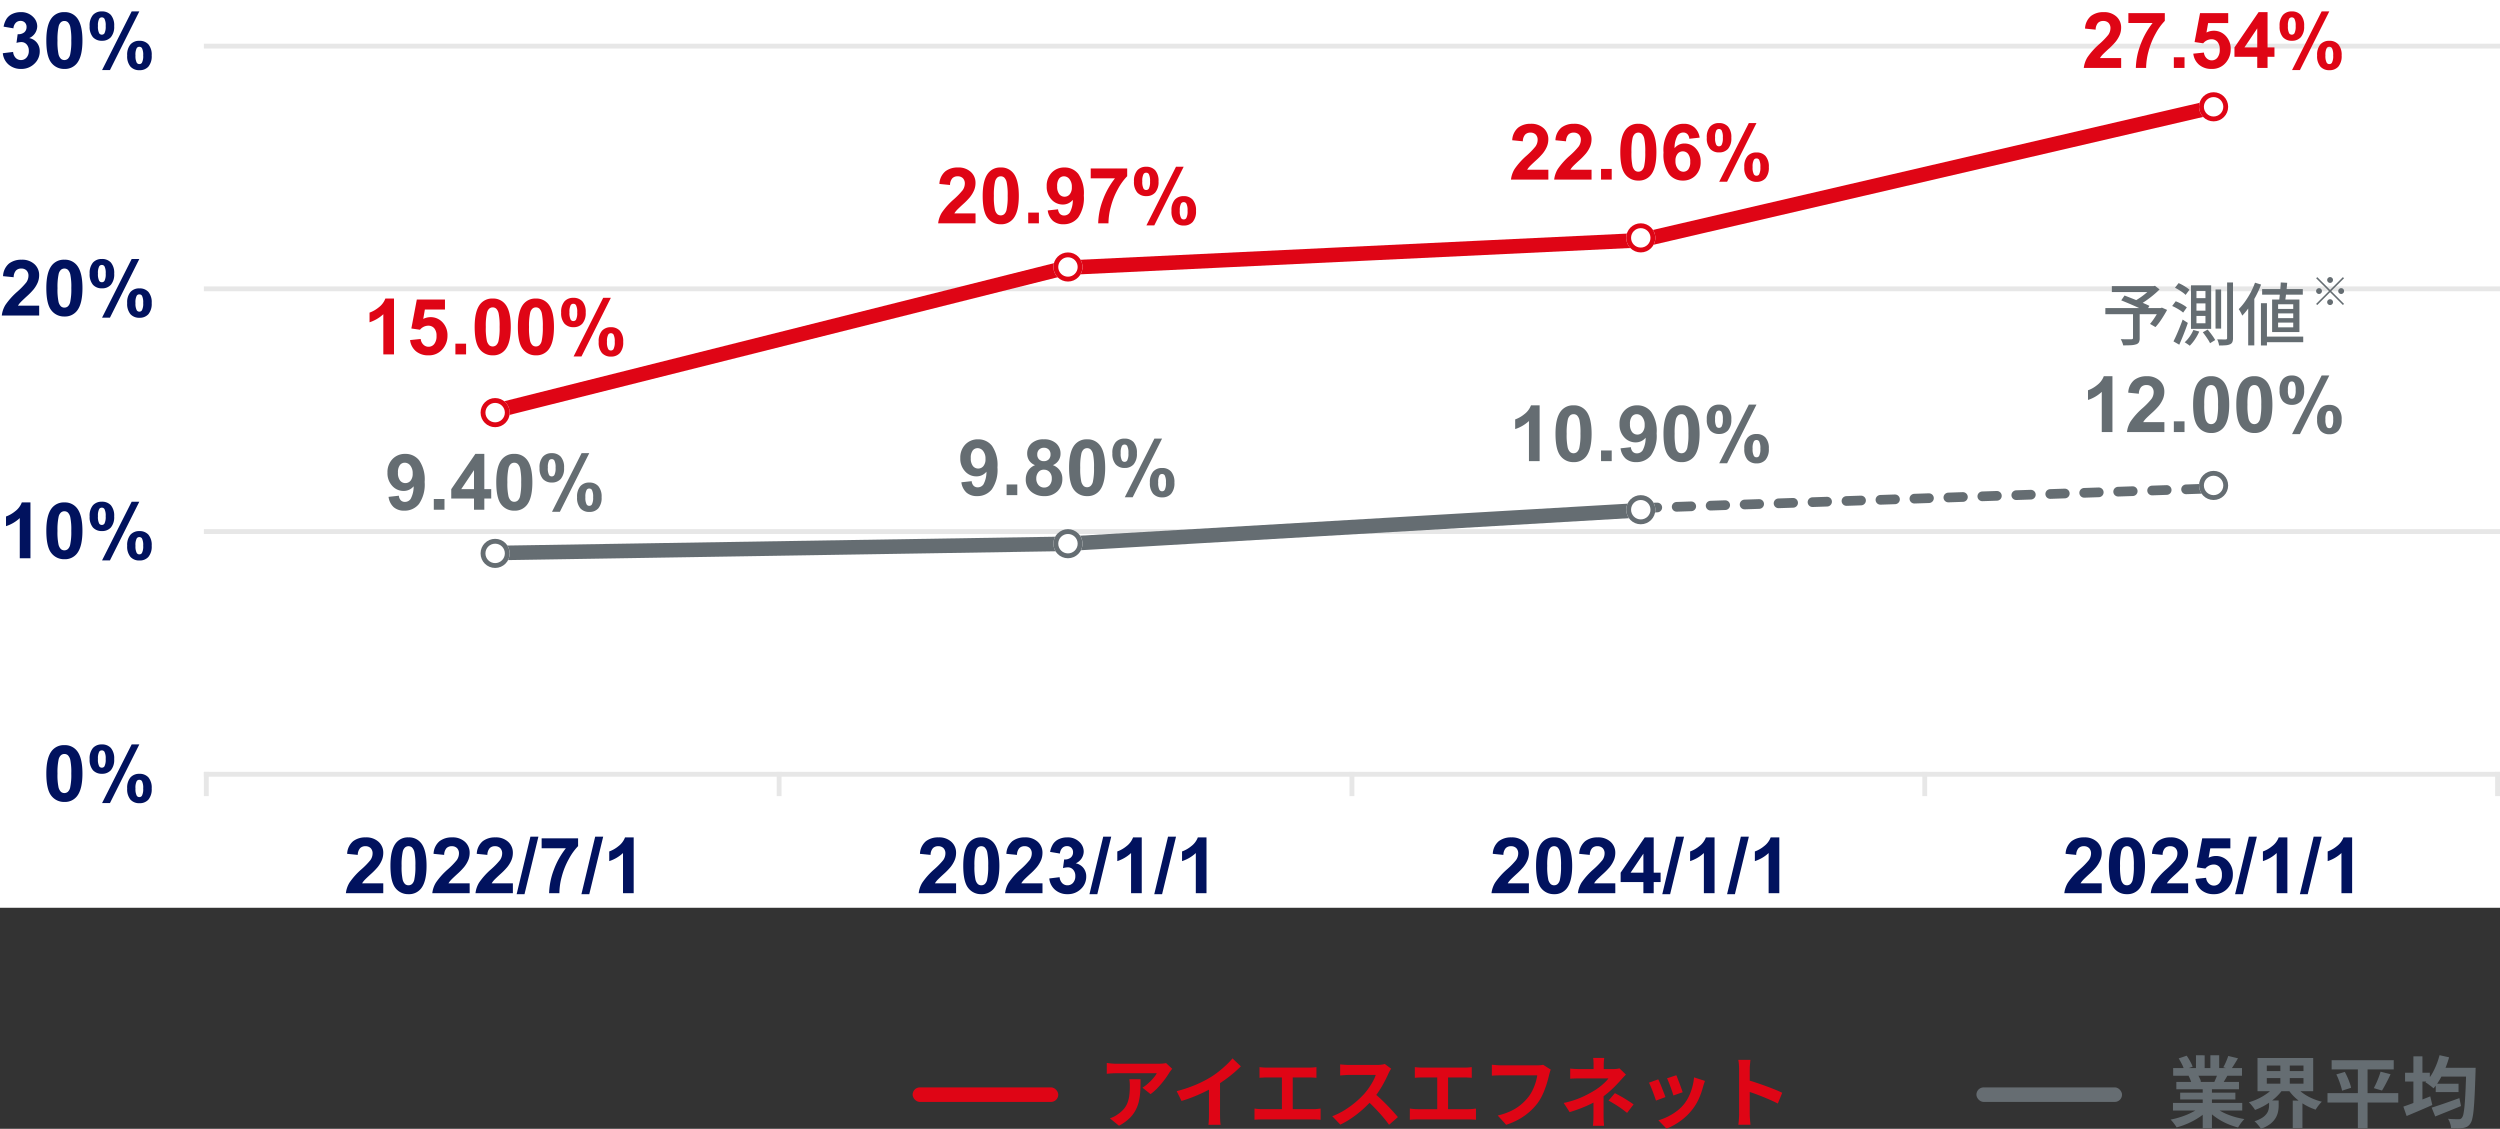 <svg xmlns="http://www.w3.org/2000/svg" width="515.001" height="232.537" viewBox="0 0 515.001 232.537"><rect x="0" y="0" width="515.001" height="232.537" fill="#333333" stroke="none"/><g id="img01" transform="translate(-142 -1046)"><g id="グループ_50926" data-name="グループ 50926" transform="translate(-74 -1761)"><g id="グループ_50925" data-name="グループ 50925" transform="translate(-19.859)"><path id="パス_52390" data-name="パス 52390" d="M.9-3.8h14.27v1.575H.9zm.043-7.176h14.176V-9.4H.942zm.652 2.861H14.5v1.5H1.594zm.791 2.212h11.373v1.388H2.385zm4.643-1.455h1.9v8.794h-1.9zm-1.39-6.25H7.43v3.378H5.639zm2.967 0h1.816v3.266H8.606zM6.675-3.1l1.514.686A9.947 9.947 0 016.37-.878 15.368 15.368 0 014.1.376a15.945 15.945 0 01-2.452.87A5.176 5.176 0 001.3.707Q1.085.41.854.124A4.59 4.59 0 00.41-.359a18.852 18.852 0 002.4-.648 14.847 14.847 0 002.2-.948A7.989 7.989 0 006.675-3.1zm2.637-.041a7.3 7.3 0 001.181.892 10.657 10.657 0 001.516.769 15.447 15.447 0 001.744.6 16.726 16.726 0 001.857.41q-.21.21-.461.513a7.472 7.472 0 00-.47.631q-.218.328-.363.592a15.376 15.376 0 01-1.873-.619 13.439 13.439 0 01-1.756-.856A12.4 12.4 0 019.12-1.286 9.153 9.153 0 017.83-2.55zm2.976-10.329l2.008.479q-.383.653-.766 1.269t-.7 1.054l-1.561-.476q.193-.327.384-.733t.358-.828q.166-.425.277-.768zm-2.114 3.428l2.033.472q-.331.571-.635 1.086t-.555.891l-1.628-.459q.21-.441.434-1a10.1 10.1 0 00.351-.993zm-8.092-2.925l1.648-.559a12.568 12.568 0 01.706 1.152 7.481 7.481 0 01.514 1.116l-1.739.629a6.266 6.266 0 00-.46-1.13q-.33-.657-.669-1.208zm2.032 3.584l1.864-.294a7.409 7.409 0 01.414.761 4.643 4.643 0 01.289.742l-1.951.335a6.057 6.057 0 00-.25-.75 7.129 7.129 0 00-.366-.794zm16.115.464v1.159h7.557v-1.159zm0-2.577v1.14h7.557V-11.5zm-1.912-1.554h11.468v6.84H18.317zM26.2-7.229a6.657 6.657 0 001.36 1.342 9.873 9.873 0 001.86 1.093 12.457 12.457 0 002.155.75 4.455 4.455 0 00-.455.477q-.245.292-.463.6t-.366.56a11.988 11.988 0 01-2.236-1.011A10.912 10.912 0 0126.1-4.856a9.793 9.793 0 01-1.517-1.782zm-4.366-.009l1.686.657a9.994 9.994 0 01-1.543 1.735A12.65 12.65 0 0120.01-3.4a12.431 12.431 0 01-2.21 1.049 4.085 4.085 0 00-.357-.533q-.225-.29-.463-.574a4.185 4.185 0 00-.453-.469 12.218 12.218 0 002.094-.815 11.614 11.614 0 001.855-1.143 6.663 6.663 0 001.359-1.353zM20.7-4.306h1.974v1.1a6.269 6.269 0 01-.129 1.223 4.2 4.2 0 01-.5 1.288 4.424 4.424 0 01-1.1 1.219 6.778 6.778 0 01-1.937 1.011 3.008 3.008 0 00-.352-.527q-.229-.287-.485-.568a5.746 5.746 0 00-.471-.466 6.551 6.551 0 001.6-.727 3.316 3.316 0 00.9-.833 2.526 2.526 0 00.4-.87 3.683 3.683 0 00.1-.824zm2.323-7.957h1.94v5.273h-1.94zm2.549 7.987h2v5.654h-2zm8.013-8.324h12.794v1.9H33.585zm-.854 6.779h14.578v1.937H32.732zm1.819-3.848l1.751-.519q.281.515.539 1.1t.46 1.158a7.4 7.4 0 01.3 1.016l-1.868.591a8.78 8.78 0 00-.26-1.01q-.178-.57-.416-1.189a12.146 12.146 0 00-.506-1.147zm9.119-.564l2.056.525q-.279.613-.593 1.225t-.61 1.165q-.3.553-.565.973l-1.682-.5q.252-.469.519-1.057t.494-1.2q.228-.607.381-1.131zM38.988-11.8h2V1.419h-2zm16.041 4.044h4.7v1.716h-4.7zm-.84 4.93q.715-.222 1.644-.532t1.981-.684l2.086-.744.342 1.63q-1.356.558-2.759 1.122l-2.554 1.026zm1.59-8.205h6.111v1.816h-6.11zm5.535 0h1.937l-.006.178q-.006.178-.006.4t-.012.342q-.084 2.677-.175 4.557t-.207 3.1a14.2 14.2 0 01-.285 1.907 2.76 2.76 0 01-.41 1.008 1.924 1.924 0 01-.676.646 2.841 2.841 0 01-.84.26 6.423 6.423 0 01-1.093.079q-.656 0-1.349-.026A3.822 3.822 0 0058 .439a4.029 4.029 0 00-.439-.97q.709.067 1.3.077t.888.01a.969.969 0 00.38-.056.767.767 0 00.288-.229 1.906 1.906 0 00.323-.838 16.022 16.022 0 00.242-1.808q.1-1.169.184-2.951t.15-4.285zm-5.5-2.6l1.965.437a19.35 19.35 0 01-.838 2.417 18.846 18.846 0 01-1.1 2.2A11.452 11.452 0 0154.577-6.8a5.106 5.106 0 00-.477-.4q-.3-.235-.622-.466a5.21 5.21 0 00-.559-.363 9.4 9.4 0 001.728-2.471 15.8 15.8 0 001.166-3.126zm-7.1 3.619h5.1V-8.2h-5.1zm1.714-3.388h1.862v10.645h-1.862zm-2.07 10.36q.7-.234 1.61-.574t1.926-.735q1.017-.4 2.009-.8l.42 1.778q-1.333.592-2.729 1.189T49.037-1.1z" transform="translate(682.591 3038)" fill="#656d72"/><rect id="長方形_5194" data-name="長方形 5194" width="30" height="3" rx="1.5" transform="translate(643 3031)" fill="#666d72"/></g><g id="グループ_50924" data-name="グループ 50924" fill="#df0515"><path id="パス_52389" data-name="パス 52389" d="M15.277-10.825q-.126.151-.315.4t-.3.419a16.057 16.057 0 01-.977 1.44 19.075 19.075 0 01-1.345 1.6 10.394 10.394 0 01-1.527 1.354L9.147-6.94a7.989 7.989 0 00.947-.683 10.173 10.173 0 00.856-.8 10.357 10.357 0 00.7-.806 4.6 4.6 0 00.452-.687H3.756q-.5 0-.943.029T1.8-9.8v-2.229q.468.061.961.111a9.7 9.7 0 00.993.051h8.626q.23 0 .552-.014t.628-.049a3 3 0 00.448-.076zM8.755-8.674q0 1.183-.048 2.289a12.782 12.782 0 01-.264 2.117 7.635 7.635 0 01-.689 1.925 6.836 6.836 0 01-1.3 1.728A9.243 9.243 0 014.313.9L2.447-.624a6.792 6.792 0 00.816-.342A5.438 5.438 0 004.13-1.5a5.839 5.839 0 001.24-1.124A4.514 4.514 0 006.1-3.91a6.727 6.727 0 00.349-1.514 15.414 15.414 0 00.1-1.807q0-.37-.019-.711a6.061 6.061 0 00-.088-.731zM16.2-6.218a27.727 27.727 0 003.9-1.308 23.865 23.865 0 003.088-1.568 16.972 16.972 0 001.664-1.17q.838-.663 1.583-1.37a14.566 14.566 0 001.259-1.336l1.727 1.641q-.728.725-1.6 1.459t-1.814 1.4q-.944.669-1.884 1.239-.911.532-2.036 1.09t-2.378 1.059q-1.252.5-2.515.88zm6.65-1.839l2.277-.537v7.2q0 .352.014.766t.043.773a3.266 3.266 0 00.082.559h-2.53q.028-.2.057-.559t.043-.773q.014-.414.014-.766zm10.41-3.115q.32.044.758.073t.76.028h8.714q.368 0 .763-.03t.735-.071v2.2q-.356-.032-.753-.052t-.745-.021h-8.715q-.319 0-.762.021t-.756.052zm4.615 9.851v-8.622h2.231v8.622zm-5.643-1.317q.383.057.794.092t.778.035h10.555a7.215 7.215 0 00.807-.043q.378-.043.682-.084v2.314q-.341-.044-.775-.059T44.359-.4H33.8q-.354 0-.764.014t-.808.059zm28.15-8.209q-.1.139-.276.441a4.716 4.716 0 00-.285.558q-.329.754-.819 1.686T57.9-6.291a16.477 16.477 0 01-1.3 1.739 24.052 24.052 0 01-1.973 2 22.131 22.131 0 01-2.274 1.8A17.209 17.209 0 0149.907.669L48.25-1.058A14.571 14.571 0 0050.764-2.3a18.948 18.948 0 002.26-1.634 18.19 18.19 0 001.788-1.71 13.081 13.081 0 001.008-1.295 14.947 14.947 0 00.841-1.376 7.128 7.128 0 00.542-1.25h-5.43q-.328 0-.7.022t-.7.049l-.5.039v-2.28q.225.025.582.053t.719.046q.362.018.593.018h5.643a7.359 7.359 0 00.975-.06 3.8 3.8 0 00.685-.142zM56.8-5.878q.625.5 1.326 1.157t1.388 1.361q.687.7 1.274 1.354t.981 1.127L59.948.709Q59.363-.12 58.605-1t-1.6-1.752Q56.164-3.623 55.3-4.4zm8.458-5.295q.32.044.758.073t.76.028h8.714q.368 0 .763-.03t.735-.071v2.2q-.356-.032-.753-.052t-.745-.021h-8.713q-.319 0-.762.021t-.756.052zm4.615 9.851v-8.621h2.231v8.622zm-5.641-1.316q.382.057.794.092t.778.035h10.555a7.215 7.215 0 00.807-.043q.378-.043.682-.084v2.314q-.342-.044-.775-.059T76.359-.4H65.8q-.354 0-.764.014t-.809.059zm29.035-8.011a3.1 3.1 0 00-.2.535q-.086.311-.156.572-.137.585-.34 1.316t-.5 1.518a14.806 14.806 0 01-.671 1.556 10.075 10.075 0 01-.888 1.441 12.263 12.263 0 01-1.678 1.786 12.539 12.539 0 01-2.141 1.5A14.456 14.456 0 0184.074.708l-1.743-1.915a13.4 13.4 0 002.754-.942A9.819 9.819 0 0087.1-3.432a10.387 10.387 0 001.5-1.528 7.712 7.712 0 00.911-1.459A11.48 11.48 0 0090.137-8a9.8 9.8 0 00.345-1.479H83.03q-.55 0-1.069.02t-.835.049v-2.26q.246.029.587.059t.7.051q.361.021.617.021h7.4q.24 0 .588-.021a3.429 3.429 0 00.663-.1zm11.008-2.423q-.035.29-.07.7t-.035.781v1.779h-2.09v-1.779q0-.388-.022-.788a6.507 6.507 0 00-.07-.69zm4.47 3.435q-.3.3-.642.673t-.592.655q-.443.5-1.027 1.089t-1.259 1.178a16.4 16.4 0 01-1.412 1.107 15.351 15.351 0 01-1.942 1.167q-1.078.55-2.276 1.02t-2.44.846l-1.231-1.89a18.6 18.6 0 003.9-1.265 24.284 24.284 0 002.622-1.412 13.692 13.692 0 001.137-.827 12.243 12.243 0 00.926-.827 5.573 5.573 0 00.634-.732h-5.794q-.281 0-.681.008t-.776.022q-.376.014-.629.043v-2.093q.457.057 1.047.081t1 .024h6.782a6.209 6.209 0 00.708-.039 4.323 4.323 0 00.616-.112zm-4.607 3.492v5.011q0 .315.014.7t.043.737q.029.356.045.608h-2.3q.032-.227.061-.583t.043-.749q.014-.393.014-.708v-4.164zm4.844 4.4q-.688-.555-1.3-.983t-1.221-.8q-.608-.374-1.3-.762l1.313-1.525q.743.388 1.32.715t1.167.7q.59.368 1.36.9zM119.118-9.5q.121.249.3.725t.385 1.011q.2.534.371 1.012t.255.756l-1.912.666q-.073-.294-.231-.759t-.35-.989q-.192-.523-.382-1t-.336-.792zm5.9 1.164q-.132.383-.22.657t-.158.516a15.52 15.52 0 01-.836 2.418 10.669 10.669 0 01-1.35 2.264 11.934 11.934 0 01-2.531 2.435 13.031 13.031 0 01-2.814 1.546l-1.68-1.718a11.044 11.044 0 001.852-.713 11.806 11.806 0 001.886-1.143 8.24 8.24 0 001.566-1.5 8.374 8.374 0 00.972-1.573 11.207 11.207 0 00.708-1.9 11.081 11.081 0 00.363-2.011zm-9.62-.321q.158.308.361.784t.414 1.012l.405 1.028q.194.493.306.831l-1.949.725q-.1-.316-.282-.83t-.4-1.076q-.218-.562-.422-1.041a7.957 7.957 0 00-.35-.739zm16.661 7.126v-9.2q0-.431-.041-.971a7.822 7.822 0 00-.126-.961h2.5q-.044.417-.093.925t-.049 1.007v9.196q0 .226.019.63t.06.836q.041.431.069.764h-2.5q.07-.466.115-1.109t.051-1.119zm1.719-6.984q.8.215 1.785.543t2 .7q1.01.37 1.9.731t1.476.654l-.907 2.218q-.675-.359-1.492-.717t-1.66-.7q-.843-.34-1.644-.626t-1.457-.5z" transform="translate(442.198 3038)"/><rect id="長方形_5193" data-name="長方形 5193" width="30" height="3" rx="1.5" transform="translate(404 3031)"/></g></g><g id="グループ_51496" data-name="グループ 51496"><path id="長方形_6976" data-name="長方形 6976" transform="translate(142 1046)" fill="#fff" d="M0 0h515v187H0z"/><g id="グループ_51487" data-name="グループ 51487"><g id="グループ_51465" data-name="グループ 51465" transform="translate(-112 -1556)"><g id="グループ_51481" data-name="グループ 51481"><g id="グループ_51475" data-name="グループ 51475"><path id="パス_45819" data-name="パス 45819" d="M296.001 2611.5h473" fill="none" stroke="#e7e7e7" stroke-width="1"/><path id="パス_52361" data-name="パス 52361" d="M-31.422-3.039L-29.3-3.3a2.012 2.012 0 00.547 1.242 1.5 1.5 0 001.078.43 1.481 1.481 0 001.145-.516 2 2 0 00.465-1.391 1.864 1.864 0 00-.445-1.312 1.42 1.42 0 00-1.086-.484 3.83 3.83 0 00-1.008.164l.242-1.789A1.924 1.924 0 00-27-7.34a1.377 1.377 0 00.469-1.09 1.246 1.246 0 00-.344-.922 1.235 1.235 0 00-.914-.344 1.323 1.323 0 00-.961.391 1.835 1.835 0 00-.484 1.141l-2.023-.344a4.522 4.522 0 01.637-1.66 2.874 2.874 0 011.188-.977 3.989 3.989 0 011.707-.355 3.4 3.4 0 012.594 1.031 2.692 2.692 0 01.8 1.906 2.7 2.7 0 01-1.648 2.406 2.667 2.667 0 011.574.945 2.743 2.743 0 01.59 1.773 3.44 3.44 0 01-1.1 2.57A3.794 3.794 0 01-27.656.2a3.776 3.776 0 01-2.578-.9 3.515 3.515 0 01-1.188-2.339zm12.688-8.461a3.129 3.129 0 012.6 1.188q1.117 1.406 1.117 4.664t-1.124 4.671A3.124 3.124 0 01-18.734.2a3.278 3.278 0 01-2.7-1.285q-1.023-1.285-1.023-4.582 0-3.234 1.125-4.656a3.124 3.124 0 012.598-1.177zm0 1.82a1.1 1.1 0 00-.711.254 1.7 1.7 0 00-.484.91 12.554 12.554 0 00-.227 2.867 12.461 12.461 0 00.2 2.77 1.947 1.947 0 00.512 1 1.092 1.092 0 00.707.25 1.1 1.1 0 00.711-.254 1.7 1.7 0 00.484-.91 12.443 12.443 0 00.227-2.859 12.461 12.461 0 00-.2-2.77 1.974 1.974 0 00-.512-1.008 1.081 1.081 0 00-.707-.25zm5.2 1.055a3.3 3.3 0 01.676-2.281 2.355 2.355 0 011.832-.742 2.409 2.409 0 011.871.738 3.3 3.3 0 01.676 2.285 3.3 3.3 0 01-.676 2.281 2.355 2.355 0 01-1.832.742 2.409 2.409 0 01-1.871-.738 3.3 3.3 0 01-.673-2.285zm1.711-.016a2.96 2.96 0 00.258 1.5.621.621 0 00.539.281.628.628 0 00.547-.281 3.04 3.04 0 00.25-1.5 2.99 2.99 0 00-.25-1.492.623.623 0 00-.547-.289.621.621 0 00-.539.281 2.96 2.96 0 00-.255 1.5zM-9.352.438h-1.625l6.1-12.086H-3.3zM-5.8-2.57a3.3 3.3 0 01.676-2.281 2.374 2.374 0 011.848-.742 2.384 2.384 0 011.855.742A3.3 3.3 0 01-.75-2.57a3.316 3.316 0 01-.676 2.289 2.355 2.355 0 01-1.832.742 2.4 2.4 0 01-1.871-.742A3.316 3.316 0 01-5.8-2.57zm1.711-.008a2.911 2.911 0 00.258 1.492A.616.616 0 00-3.3-.8a.609.609 0 00.539-.281 2.96 2.96 0 00.258-1.5 3.04 3.04 0 00-.25-1.5.628.628 0 00-.547-.278.609.609 0 00-.539.281 2.96 2.96 0 00-.255 1.5z" transform="translate(286 2616)" fill="#01125e"/></g><g id="グループ_51476" data-name="グループ 51476"><path id="パス_45818" data-name="パス 45818" d="M296.001 2661.5h473" fill="none" stroke="#e7e7e7" stroke-width="1"/><path id="パス_52362" data-name="パス 52362" d="M-23.93-2.039V0h-7.7a5.3 5.3 0 01.75-2.191 14.583 14.583 0 012.469-2.746 15.528 15.528 0 001.82-1.875 2.415 2.415 0 00.453-1.344 1.528 1.528 0 00-.395-1.129 1.473 1.473 0 00-1.09-.395 1.462 1.462 0 00-1.094.414 2.127 2.127 0 00-.469 1.375l-2.187-.219a3.586 3.586 0 011.227-2.6 4.119 4.119 0 012.578-.789 3.726 3.726 0 012.664.914 3 3 0 01.969 2.273 3.958 3.958 0 01-.277 1.473 5.989 5.989 0 01-.879 1.465 14.065 14.065 0 01-1.437 1.461q-1.039.953-1.316 1.266a3.79 3.79 0 00-.449.609zm5.2-9.461a3.129 3.129 0 012.6 1.188q1.117 1.406 1.117 4.664t-1.128 4.671A3.124 3.124 0 01-18.734.2a3.278 3.278 0 01-2.7-1.285q-1.023-1.285-1.023-4.582 0-3.234 1.125-4.656a3.124 3.124 0 012.598-1.177zm0 1.82a1.1 1.1 0 00-.711.254 1.7 1.7 0 00-.484.91 12.554 12.554 0 00-.227 2.867 12.461 12.461 0 00.2 2.77 1.947 1.947 0 00.512 1 1.092 1.092 0 00.707.25 1.1 1.1 0 00.711-.254 1.7 1.7 0 00.484-.91 12.443 12.443 0 00.227-2.859 12.461 12.461 0 00-.2-2.77 1.974 1.974 0 00-.512-1.008 1.081 1.081 0 00-.711-.25zm5.2 1.055a3.3 3.3 0 01.676-2.281 2.355 2.355 0 011.832-.742 2.409 2.409 0 011.871.738 3.3 3.3 0 01.676 2.285 3.3 3.3 0 01-.676 2.281 2.355 2.355 0 01-1.832.742 2.409 2.409 0 01-1.871-.738 3.3 3.3 0 01-.677-2.285zm1.711-.016a2.96 2.96 0 00.258 1.5.621.621 0 00.539.281.628.628 0 00.547-.281 3.04 3.04 0 00.25-1.5 2.99 2.99 0 00-.25-1.492.623.623 0 00-.547-.289.621.621 0 00-.539.281 2.96 2.96 0 00-.259 1.5zM-9.352.438h-1.625l6.1-12.086H-3.3zM-5.8-2.57a3.3 3.3 0 01.676-2.281 2.374 2.374 0 011.848-.742 2.384 2.384 0 011.855.742A3.3 3.3 0 01-.75-2.57a3.316 3.316 0 01-.676 2.289 2.355 2.355 0 01-1.832.742 2.4 2.4 0 01-1.871-.742A3.316 3.316 0 01-5.8-2.57zm1.711-.008a2.911 2.911 0 00.258 1.492A.616.616 0 00-3.3-.8a.609.609 0 00.539-.281 2.96 2.96 0 00.258-1.5 3.04 3.04 0 00-.25-1.5.628.628 0 00-.547-.278.609.609 0 00-.539.281 2.96 2.96 0 00-.255 1.5z" transform="translate(286 2667)" fill="#01125e"/></g><g id="グループ_51477" data-name="グループ 51477"><path id="パス_45817" data-name="パス 45817" d="M296.001 2711.5h473" fill="none" stroke="#e7e7e7" stroke-width="1"/><path id="パス_52363" data-name="パス 52363" d="M-25.727 0h-2.2v-8.273a7.568 7.568 0 01-2.836 1.664V-8.6a6.349 6.349 0 001.867-1.066 4.052 4.052 0 001.388-1.834h1.781zm6.992-11.5a3.129 3.129 0 012.6 1.188q1.117 1.406 1.117 4.664t-1.123 4.671A3.124 3.124 0 01-18.734.2a3.278 3.278 0 01-2.7-1.285q-1.023-1.285-1.023-4.582 0-3.234 1.125-4.656a3.124 3.124 0 012.598-1.177zm0 1.82a1.1 1.1 0 00-.711.254 1.7 1.7 0 00-.484.91 12.554 12.554 0 00-.227 2.867 12.461 12.461 0 00.2 2.77 1.947 1.947 0 00.512 1 1.092 1.092 0 00.707.25 1.1 1.1 0 00.711-.254 1.7 1.7 0 00.484-.91 12.443 12.443 0 00.227-2.859 12.461 12.461 0 00-.2-2.77 1.974 1.974 0 00-.512-1.008 1.081 1.081 0 00-.706-.25zm5.2 1.055a3.3 3.3 0 01.676-2.281 2.355 2.355 0 011.832-.742 2.409 2.409 0 011.871.738 3.3 3.3 0 01.676 2.285 3.3 3.3 0 01-.676 2.281 2.355 2.355 0 01-1.832.742 2.409 2.409 0 01-1.871-.738 3.3 3.3 0 01-.672-2.285zm1.711-.016a2.96 2.96 0 00.258 1.5.621.621 0 00.539.281.628.628 0 00.547-.281 3.04 3.04 0 00.25-1.5 2.99 2.99 0 00-.25-1.492.623.623 0 00-.547-.289.621.621 0 00-.539.281 2.96 2.96 0 00-.254 1.5zM-9.352.438h-1.625l6.1-12.086H-3.3zM-5.8-2.57a3.3 3.3 0 01.676-2.281 2.374 2.374 0 011.848-.742 2.384 2.384 0 011.855.742A3.3 3.3 0 01-.75-2.57a3.316 3.316 0 01-.676 2.289 2.355 2.355 0 01-1.832.742 2.4 2.4 0 01-1.871-.742A3.316 3.316 0 01-5.8-2.57zm1.711-.008a2.911 2.911 0 00.258 1.492A.616.616 0 00-3.3-.8a.609.609 0 00.539-.281 2.96 2.96 0 00.258-1.5 3.04 3.04 0 00-.25-1.5.628.628 0 00-.547-.278.609.609 0 00-.539.281 2.96 2.96 0 00-.255 1.5z" transform="translate(286 2717)" fill="#01125e"/></g><g id="グループ_51480" data-name="グループ 51480"><path id="パス_52364" data-name="パス 52364" d="M-18.734-11.5a3.129 3.129 0 012.6 1.188q1.117 1.406 1.117 4.664t-1.124 4.671A3.124 3.124 0 01-18.734.2a3.278 3.278 0 01-2.7-1.285q-1.023-1.285-1.023-4.582 0-3.234 1.125-4.656a3.124 3.124 0 012.598-1.177zm0 1.82a1.1 1.1 0 00-.711.254 1.7 1.7 0 00-.484.91 12.554 12.554 0 00-.227 2.867 12.461 12.461 0 00.2 2.77 1.947 1.947 0 00.512 1 1.092 1.092 0 00.707.25 1.1 1.1 0 00.711-.254 1.7 1.7 0 00.484-.91 12.443 12.443 0 00.227-2.859 12.461 12.461 0 00-.2-2.77 1.974 1.974 0 00-.512-1.008 1.081 1.081 0 00-.707-.25zm5.2 1.055a3.3 3.3 0 01.676-2.281 2.355 2.355 0 011.832-.742 2.409 2.409 0 011.871.738 3.3 3.3 0 01.676 2.285 3.3 3.3 0 01-.676 2.281 2.355 2.355 0 01-1.832.742 2.409 2.409 0 01-1.871-.738 3.3 3.3 0 01-.673-2.285zm1.711-.016a2.96 2.96 0 00.258 1.5.621.621 0 00.539.281.628.628 0 00.547-.281 3.04 3.04 0 00.25-1.5 2.99 2.99 0 00-.25-1.492.623.623 0 00-.547-.289.621.621 0 00-.539.281 2.96 2.96 0 00-.255 1.5zM-9.352.438h-1.625l6.1-12.086H-3.3zM-5.8-2.57a3.3 3.3 0 01.676-2.281 2.374 2.374 0 011.848-.742 2.384 2.384 0 011.855.742A3.3 3.3 0 01-.75-2.57a3.316 3.316 0 01-.676 2.289 2.355 2.355 0 01-1.832.742 2.4 2.4 0 01-1.871-.742A3.316 3.316 0 01-5.8-2.57zm1.711-.008a2.911 2.911 0 00.258 1.492A.616.616 0 00-3.3-.8a.609.609 0 00.539-.281 2.96 2.96 0 00.258-1.5 3.04 3.04 0 00-.25-1.5.628.628 0 00-.547-.278.609.609 0 00-.539.281 2.96 2.96 0 00-.255 1.5z" transform="translate(286 2767)" fill="#01125e"/><g id="グループ_51479" data-name="グループ 51479" fill="none" stroke="#e7e7e7" stroke-width="1"><path id="パス_45816" data-name="パス 45816" d="M-12109-1033.941h473" transform="translate(12405.001 3795.441)"/><g id="グループ_51478" data-name="グループ 51478" transform="translate(112 1531)"><path id="パス_47023" data-name="パス 47023" d="M-12109-1033.941h5" transform="rotate(90 -6858.221 6480.78)"/><path id="パス_47022" data-name="パス 47022" d="M-12109-1033.941h5" transform="rotate(90 -7094.221 6244.78)"/><path id="パス_47024" data-name="パス 47024" d="M-12109-1033.941h5" transform="rotate(90 -7035.221 6303.78)"/><path id="パス_47025" data-name="パス 47025" d="M-12109-1033.941h5" transform="rotate(90 -6976.221 6362.78)"/><path id="パス_47026" data-name="パス 47026" d="M-12109-1033.941h5" transform="rotate(90 -6917.221 6421.78)"/></g></g></g></g><path id="パス_52365" data-name="パス 52365" d="M-23.047-2.039V0h-7.7a5.3 5.3 0 01.75-2.191 14.583 14.583 0 012.469-2.746A15.528 15.528 0 00-25.7-6.812a2.415 2.415 0 00.453-1.344 1.528 1.528 0 00-.395-1.129 1.473 1.473 0 00-1.09-.395 1.462 1.462 0 00-1.094.414 2.127 2.127 0 00-.474 1.375l-2.187-.219a3.586 3.586 0 011.227-2.6 4.119 4.119 0 012.58-.79 3.726 3.726 0 012.664.914 3 3 0 01.969 2.273 3.958 3.958 0 01-.277 1.473 5.989 5.989 0 01-.876 1.465 14.065 14.065 0 01-1.437 1.461q-1.039.953-1.316 1.266a3.79 3.79 0 00-.449.609zm5.2-9.461a3.129 3.129 0 012.6 1.188q1.117 1.406 1.117 4.664t-1.128 4.671A3.124 3.124 0 01-17.852.2a3.278 3.278 0 01-2.7-1.285q-1.018-1.29-1.018-4.587 0-3.234 1.125-4.656a3.124 3.124 0 012.593-1.172zm0 1.82a1.1 1.1 0 00-.711.254 1.7 1.7 0 00-.484.91 12.554 12.554 0 00-.227 2.867 12.461 12.461 0 00.2 2.77 1.947 1.947 0 00.512 1 1.092 1.092 0 00.707.25 1.1 1.1 0 00.711-.254 1.7 1.7 0 00.484-.91 12.443 12.443 0 00.227-2.859 12.461 12.461 0 00-.2-2.77 1.974 1.974 0 00-.512-1.008 1.081 1.081 0 00-.712-.25zm12.6 7.641V0h-7.7a5.3 5.3 0 01.75-2.191 14.583 14.583 0 012.47-2.746 15.528 15.528 0 001.82-1.875 2.415 2.415 0 00.453-1.344 1.528 1.528 0 00-.395-1.129 1.473 1.473 0 00-1.09-.395 1.462 1.462 0 00-1.094.414 2.127 2.127 0 00-.467 1.375l-2.187-.219a3.586 3.586 0 011.227-2.6 4.119 4.119 0 012.577-.79 3.726 3.726 0 012.664.914 3 3 0 01.969 2.274 3.958 3.958 0 01-.277 1.472 5.989 5.989 0 01-.879 1.465 14.065 14.065 0 01-1.438 1.461q-1.039.953-1.316 1.266a3.79 3.79 0 00-.449.609zm8.9 0V0h-7.7A5.3 5.3 0 01-3.3-2.191 14.583 14.583 0 01-.828-4.937a15.528 15.528 0 001.82-1.875 2.415 2.415 0 00.453-1.344 1.528 1.528 0 00-.395-1.129A1.473 1.473 0 00-.039-9.68a1.462 1.462 0 00-1.094.414A2.127 2.127 0 00-1.6-7.891l-2.187-.219a3.586 3.586 0 011.227-2.6 4.119 4.119 0 012.576-.79 3.726 3.726 0 012.664.914 3 3 0 01.969 2.273 3.958 3.958 0 01-.278 1.473 5.989 5.989 0 01-.879 1.465 14.065 14.065 0 01-1.437 1.461Q.016-2.961-.262-2.648a3.79 3.79 0 00-.449.609zM4.43.2l2.836-11.848h1.648L6.047.2zm5.148-9.458V-11.3h7.508v1.6A11.813 11.813 0 0015.2-7.078a15.306 15.306 0 00-1.47 3.637A13.486 13.486 0 0013.234 0h-2.117a14.716 14.716 0 01.98-4.844 16.141 16.141 0 012.473-4.414zM17.773.2l2.836-11.844h1.648L19.391.2zM28.539 0h-2.2v-8.273a7.568 7.568 0 01-2.836 1.664V-8.6a6.349 6.349 0 001.867-1.066 4.052 4.052 0 001.388-1.834h1.781z" transform="translate(356 2786)" fill="#01125e"/><path id="パス_52366" data-name="パス 52366" d="M-23.047-2.039V0h-7.7a5.3 5.3 0 01.75-2.191 14.583 14.583 0 012.469-2.746A15.528 15.528 0 00-25.7-6.812a2.415 2.415 0 00.453-1.344 1.528 1.528 0 00-.395-1.129 1.473 1.473 0 00-1.09-.395 1.462 1.462 0 00-1.094.414 2.127 2.127 0 00-.474 1.375l-2.187-.219a3.586 3.586 0 011.227-2.6 4.119 4.119 0 012.58-.79 3.726 3.726 0 012.664.914 3 3 0 01.969 2.273 3.958 3.958 0 01-.277 1.473 5.989 5.989 0 01-.876 1.465 14.065 14.065 0 01-1.437 1.461q-1.039.953-1.316 1.266a3.79 3.79 0 00-.449.609zm5.2-9.461a3.129 3.129 0 012.6 1.188q1.117 1.406 1.117 4.664t-1.128 4.671A3.124 3.124 0 01-17.852.2a3.278 3.278 0 01-2.7-1.285q-1.018-1.29-1.018-4.587 0-3.234 1.125-4.656a3.124 3.124 0 012.593-1.172zm0 1.82a1.1 1.1 0 00-.711.254 1.7 1.7 0 00-.484.91 12.554 12.554 0 00-.227 2.867 12.461 12.461 0 00.2 2.77 1.947 1.947 0 00.512 1 1.092 1.092 0 00.707.25 1.1 1.1 0 00.711-.254 1.7 1.7 0 00.484-.91 12.443 12.443 0 00.227-2.859 12.461 12.461 0 00-.2-2.77 1.974 1.974 0 00-.512-1.008 1.081 1.081 0 00-.712-.25zm12.6 7.641V0h-7.7a5.3 5.3 0 01.75-2.191 14.583 14.583 0 012.47-2.746 15.528 15.528 0 001.82-1.875 2.415 2.415 0 00.453-1.344 1.528 1.528 0 00-.395-1.129 1.473 1.473 0 00-1.09-.395 1.462 1.462 0 00-1.094.414 2.127 2.127 0 00-.467 1.375l-2.187-.219a3.586 3.586 0 011.227-2.6 4.119 4.119 0 012.577-.79 3.726 3.726 0 012.664.914 3 3 0 01.969 2.274 3.958 3.958 0 01-.277 1.472 5.989 5.989 0 01-.879 1.465 14.065 14.065 0 01-1.438 1.461q-1.039.953-1.316 1.266a3.79 3.79 0 00-.449.609zm1.406-1l2.122-.261a2.012 2.012 0 00.547 1.242 1.5 1.5 0 001.078.43 1.481 1.481 0 001.145-.516 2 2 0 00.465-1.391 1.864 1.864 0 00-.446-1.309 1.42 1.42 0 00-1.086-.484 3.83 3.83 0 00-1.008.164l.242-1.789a1.924 1.924 0 001.36-.387 1.377 1.377 0 00.469-1.09A1.246 1.246 0 00.7-9.352 1.235 1.235 0 00-.211-9.7a1.323 1.323 0 00-.961.391 1.835 1.835 0 00-.484 1.141l-2.024-.34a4.522 4.522 0 01.637-1.66 2.874 2.874 0 011.188-.977A3.989 3.989 0 01-.148-11.5a3.4 3.4 0 012.594 1.031 2.692 2.692 0 01.8 1.906A2.7 2.7 0 011.6-6.156a2.667 2.667 0 011.574.945 2.743 2.743 0 01.59 1.773 3.44 3.44 0 01-1.1 2.57A3.794 3.794 0 01-.078.2a3.776 3.776 0 01-2.578-.9 3.515 3.515 0 01-1.188-2.339zM4.43.2l2.836-11.848h1.648L6.047.2zM15.2 0H13v-8.273a7.568 7.568 0 01-2.836 1.664V-8.6a6.349 6.349 0 001.867-1.066 4.052 4.052 0 001.383-1.834H15.2zm2.578.2l2.836-11.844h1.648L19.391.2zM28.539 0h-2.2v-8.273a7.568 7.568 0 01-2.836 1.664V-8.6a6.349 6.349 0 001.867-1.066 4.052 4.052 0 001.388-1.834h1.781z" transform="translate(474 2786)" fill="#01125e"/><path id="パス_52367" data-name="パス 52367" d="M-23.047-2.039V0h-7.7a5.3 5.3 0 01.75-2.191 14.583 14.583 0 012.469-2.746A15.528 15.528 0 00-25.7-6.812a2.415 2.415 0 00.453-1.344 1.528 1.528 0 00-.395-1.129 1.473 1.473 0 00-1.09-.395 1.462 1.462 0 00-1.094.414 2.127 2.127 0 00-.474 1.375l-2.187-.219a3.586 3.586 0 011.227-2.6 4.119 4.119 0 012.58-.79 3.726 3.726 0 012.664.914 3 3 0 01.969 2.273 3.958 3.958 0 01-.277 1.473 5.989 5.989 0 01-.876 1.465 14.065 14.065 0 01-1.437 1.461q-1.039.953-1.316 1.266a3.79 3.79 0 00-.449.609zm5.2-9.461a3.129 3.129 0 012.6 1.188q1.117 1.406 1.117 4.664t-1.128 4.671A3.124 3.124 0 01-17.852.2a3.278 3.278 0 01-2.7-1.285q-1.018-1.29-1.018-4.587 0-3.234 1.125-4.656a3.124 3.124 0 012.593-1.172zm0 1.82a1.1 1.1 0 00-.711.254 1.7 1.7 0 00-.484.91 12.554 12.554 0 00-.227 2.867 12.461 12.461 0 00.2 2.77 1.947 1.947 0 00.512 1 1.092 1.092 0 00.707.25 1.1 1.1 0 00.711-.254 1.7 1.7 0 00.484-.91 12.443 12.443 0 00.227-2.859 12.461 12.461 0 00-.2-2.77 1.974 1.974 0 00-.512-1.008 1.081 1.081 0 00-.712-.25zm12.6 7.641V0h-7.7a5.3 5.3 0 01.75-2.191 14.583 14.583 0 012.47-2.746 15.528 15.528 0 001.82-1.875 2.415 2.415 0 00.453-1.344 1.528 1.528 0 00-.395-1.129 1.473 1.473 0 00-1.09-.395 1.462 1.462 0 00-1.094.414 2.127 2.127 0 00-.467 1.375l-2.187-.219a3.586 3.586 0 011.227-2.6 4.119 4.119 0 012.577-.79 3.726 3.726 0 012.664.914 3 3 0 01.969 2.274 3.958 3.958 0 01-.277 1.472 5.989 5.989 0 01-.879 1.465 14.065 14.065 0 01-1.438 1.461q-1.039.953-1.316 1.266a3.79 3.79 0 00-.449.609zM.539 0v-2.3h-4.687v-1.927L.82-11.5h1.844v7.266h1.422V-2.3H2.664V0zm0-4.234v-3.914l-2.633 3.914zM4.43.2l2.836-11.848h1.648L6.047.2zM15.2 0H13v-8.273a7.568 7.568 0 01-2.836 1.664V-8.6a6.349 6.349 0 001.867-1.066 4.052 4.052 0 001.383-1.834H15.2zm2.578.2l2.836-11.844h1.648L19.391.2zM28.539 0h-2.2v-8.273a7.568 7.568 0 01-2.836 1.664V-8.6a6.349 6.349 0 001.867-1.066 4.052 4.052 0 001.388-1.834h1.781z" transform="translate(592 2786)" fill="#01125e"/><path id="パス_52368" data-name="パス 52368" d="M-23.047-2.039V0h-7.7a5.3 5.3 0 01.75-2.191 14.583 14.583 0 012.469-2.746A15.528 15.528 0 00-25.7-6.812a2.415 2.415 0 00.453-1.344 1.528 1.528 0 00-.395-1.129 1.473 1.473 0 00-1.09-.395 1.462 1.462 0 00-1.094.414 2.127 2.127 0 00-.474 1.375l-2.187-.219a3.586 3.586 0 011.227-2.6 4.119 4.119 0 012.58-.79 3.726 3.726 0 012.664.914 3 3 0 01.969 2.273 3.958 3.958 0 01-.277 1.473 5.989 5.989 0 01-.876 1.465 14.065 14.065 0 01-1.437 1.461q-1.039.953-1.316 1.266a3.79 3.79 0 00-.449.609zm5.2-9.461a3.129 3.129 0 012.6 1.188q1.117 1.406 1.117 4.664t-1.128 4.671A3.124 3.124 0 01-17.852.2a3.278 3.278 0 01-2.7-1.285q-1.018-1.29-1.018-4.587 0-3.234 1.125-4.656a3.124 3.124 0 012.593-1.172zm0 1.82a1.1 1.1 0 00-.711.254 1.7 1.7 0 00-.484.91 12.554 12.554 0 00-.227 2.867 12.461 12.461 0 00.2 2.77 1.947 1.947 0 00.512 1 1.092 1.092 0 00.707.25 1.1 1.1 0 00.711-.254 1.7 1.7 0 00.484-.91 12.443 12.443 0 00.227-2.859 12.461 12.461 0 00-.2-2.77 1.974 1.974 0 00-.512-1.008 1.081 1.081 0 00-.712-.25zm12.6 7.641V0h-7.7a5.3 5.3 0 01.75-2.191 14.583 14.583 0 012.47-2.746 15.528 15.528 0 001.82-1.875 2.415 2.415 0 00.453-1.344 1.528 1.528 0 00-.395-1.129 1.473 1.473 0 00-1.09-.395 1.462 1.462 0 00-1.094.414 2.127 2.127 0 00-.467 1.375l-2.187-.219a3.586 3.586 0 011.227-2.6 4.119 4.119 0 012.577-.79 3.726 3.726 0 012.664.914 3 3 0 01.969 2.274 3.958 3.958 0 01-.277 1.472 5.989 5.989 0 01-.879 1.465 14.065 14.065 0 01-1.438 1.461q-1.039.953-1.316 1.266a3.79 3.79 0 00-.449.609zm1.516-.906l2.188-.227A1.876 1.876 0 00-.992-2a1.505 1.505 0 001.062.438 1.475 1.475 0 001.164-.559A2.542 2.542 0 001.711-3.8a2.306 2.306 0 00-.473-1.582 1.575 1.575 0 00-1.23-.527 2.236 2.236 0 00-1.7.836l-1.781-.258 1.129-5.969h5.8v2.055H-.68L-1.023-7.3a3.32 3.32 0 011.5-.367A3.3 3.3 0 012.953-6.6a3.826 3.826 0 011.016 2.756 4.135 4.135 0 01-.82 2.523A3.637 3.637 0 01.047.2a3.85 3.85 0 01-2.586-.856 3.507 3.507 0 01-1.195-2.289zM4.43.2l2.836-11.848h1.648L6.047.2zM15.2 0H13v-8.273a7.568 7.568 0 01-2.836 1.664V-8.6a6.349 6.349 0 001.867-1.066 4.052 4.052 0 001.383-1.834H15.2zm2.578.2l2.836-11.844h1.648L19.391.2zM28.539 0h-2.2v-8.273a7.568 7.568 0 01-2.836 1.664V-8.6a6.349 6.349 0 001.867-1.066 4.052 4.052 0 001.388-1.834h1.781z" transform="translate(710 2786)" fill="#01125e"/></g><g id="グループ_51486" data-name="グループ 51486"><g id="グループ_51483" data-name="グループ 51483"><g id="グループ_51473" data-name="グループ 51473" fill="#df0515"><path id="パス_52378" data-name="パス 52378" d="M-19.039-2.039V0h-7.7a5.3 5.3 0 01.75-2.191 14.583 14.583 0 012.469-2.746 15.528 15.528 0 001.82-1.875 2.415 2.415 0 00.453-1.344 1.528 1.528 0 00-.395-1.129 1.473 1.473 0 00-1.09-.395 1.462 1.462 0 00-1.094.414 2.127 2.127 0 00-.469 1.375l-2.187-.219a3.586 3.586 0 011.227-2.6 4.119 4.119 0 012.578-.789 3.726 3.726 0 012.664.914 3 3 0 01.969 2.273 3.958 3.958 0 01-.277 1.473 5.989 5.989 0 01-.879 1.464 14.065 14.065 0 01-1.437 1.461q-1.039.953-1.316 1.266a3.79 3.79 0 00-.449.609zm1.484-7.219V-11.3h7.508v1.6a11.813 11.813 0 00-1.891 2.625A15.306 15.306 0 00-13.4-3.441 13.486 13.486 0 00-13.9 0h-2.117a14.716 14.716 0 01.98-4.844 16.141 16.141 0 012.473-4.414zM-8.187 0v-2.2h2.2V0zm4.007-2.945l2.188-.227A1.876 1.876 0 00-1.437-2a1.505 1.505 0 001.063.434 1.475 1.475 0 001.163-.555A2.542 2.542 0 001.266-3.8a2.306 2.306 0 00-.473-1.587 1.575 1.575 0 00-1.23-.527 2.236 2.236 0 00-1.7.836l-1.781-.258 1.129-5.964h5.8v2.055h-4.136L-1.469-7.3a3.32 3.32 0 011.5-.367A3.3 3.3 0 012.508-6.6a3.826 3.826 0 011.015 2.756A4.135 4.135 0 012.7-1.32 3.637 3.637 0 01-.4.2a3.85 3.85 0 01-2.584-.856A3.507 3.507 0 01-4.18-2.945zM8.992 0v-2.3H4.3v-1.927L9.273-11.5h1.844v7.266h1.422V-2.3h-1.422V0zm0-4.234v-3.914L6.359-4.234zM13.6-8.625a3.3 3.3 0 01.676-2.281 2.355 2.355 0 011.832-.742 2.409 2.409 0 011.871.738 3.3 3.3 0 01.676 2.285 3.3 3.3 0 01-.676 2.281 2.355 2.355 0 01-1.832.742 2.409 2.409 0 01-1.871-.738 3.3 3.3 0 01-.676-2.285zm1.711-.016a2.96 2.96 0 00.258 1.5.621.621 0 00.539.281.628.628 0 00.547-.281 3.04 3.04 0 00.25-1.5 2.99 2.99 0 00-.25-1.492.623.623 0 00-.547-.289.621.621 0 00-.539.281 2.96 2.96 0 00-.256 1.5zm2.47 9.079h-1.625l6.1-12.086h1.578zm3.547-3.008A3.3 3.3 0 0122-4.852a2.374 2.374 0 011.848-.742 2.384 2.384 0 011.855.742 3.3 3.3 0 01.676 2.281 3.316 3.316 0 01-.676 2.289 2.355 2.355 0 01-1.832.742A2.4 2.4 0 0122-.281a3.316 3.316 0 01-.672-2.289zm1.711-.008a2.911 2.911 0 00.261 1.492.616.616 0 00.539.289.609.609 0 00.539-.281 2.96 2.96 0 00.258-1.5 3.04 3.04 0 00-.25-1.5.628.628 0 00-.547-.281.609.609 0 00-.539.281 2.96 2.96 0 00-.261 1.5z" transform="translate(598 1060)"/><path id="パス_52377" data-name="パス 52377" d="M-19.039-2.039V0h-7.7a5.3 5.3 0 01.75-2.191 14.583 14.583 0 012.469-2.746 15.528 15.528 0 001.82-1.875 2.415 2.415 0 00.453-1.344 1.528 1.528 0 00-.395-1.129 1.473 1.473 0 00-1.09-.395 1.462 1.462 0 00-1.094.414 2.127 2.127 0 00-.469 1.375l-2.187-.219a3.586 3.586 0 011.227-2.6 4.119 4.119 0 012.578-.789 3.726 3.726 0 012.664.914 3 3 0 01.969 2.273 3.958 3.958 0 01-.277 1.473 5.989 5.989 0 01-.879 1.464 14.065 14.065 0 01-1.437 1.461q-1.039.953-1.316 1.266a3.79 3.79 0 00-.449.609zm8.9 0V0h-7.7a5.3 5.3 0 01.75-2.191 14.583 14.583 0 012.469-2.746 15.528 15.528 0 001.82-1.875 2.415 2.415 0 00.453-1.344 1.528 1.528 0 00-.395-1.129 1.473 1.473 0 00-1.09-.395 1.462 1.462 0 00-1.094.414 2.127 2.127 0 00-.469 1.375l-2.187-.219a3.586 3.586 0 011.227-2.6 4.119 4.119 0 012.578-.789 3.726 3.726 0 012.664.914 3 3 0 01.969 2.273 3.958 3.958 0 01-.277 1.473 5.989 5.989 0 01-.879 1.464 14.065 14.065 0 01-1.437 1.461q-1.039.953-1.316 1.266a3.79 3.79 0 00-.449.609zM-8.187 0v-2.2h2.2V0zM-.5-11.5a3.129 3.129 0 012.6 1.188q1.119 1.406 1.119 4.664T2.094-.977A3.124 3.124 0 01-.5.2a3.278 3.278 0 01-2.7-1.29q-1.019-1.285-1.019-4.582 0-3.234 1.125-4.656A3.124 3.124 0 01-.5-11.5zm0 1.82a1.1 1.1 0 00-.711.254 1.7 1.7 0 00-.484.91 12.554 12.554 0 00-.227 2.867 12.461 12.461 0 00.2 2.77 1.947 1.947 0 00.512 1 1.092 1.092 0 00.707.25 1.1 1.1 0 00.711-.254A1.7 1.7 0 00.7-2.789a12.443 12.443 0 00.222-2.859 12.461 12.461 0 00-.2-2.77 1.974 1.974 0 00-.515-1.008A1.081 1.081 0 00-.5-9.68zm12.625 1.032L10-8.414a1.548 1.548 0 00-.406-.969 1.184 1.184 0 00-.852-.317 1.438 1.438 0 00-1.176.625 5.265 5.265 0 00-.605 2.6A2.566 2.566 0 019-7.437a3.114 3.114 0 012.355 1.047 3.8 3.8 0 01.98 2.7A3.877 3.877 0 0111.3-.867 3.529 3.529 0 018.656.2 3.541 3.541 0 015.8-1.152 6.932 6.932 0 014.688-5.57a7.063 7.063 0 011.164-4.539A3.758 3.758 0 018.875-11.5a3.21 3.21 0 012.16.73 3.423 3.423 0 011.09 2.122zM7.148-3.859a2.488 2.488 0 00.492 1.652 1.448 1.448 0 001.125.582A1.28 1.28 0 009.781-2.1a2.4 2.4 0 00.406-1.562A2.515 2.515 0 009.75-5.3a1.372 1.372 0 00-1.094-.52 1.374 1.374 0 00-1.07.5 2.154 2.154 0 00-.438 1.461zM13.6-8.625a3.3 3.3 0 01.676-2.281 2.355 2.355 0 011.832-.742 2.409 2.409 0 011.871.738 3.3 3.3 0 01.676 2.285 3.3 3.3 0 01-.676 2.281 2.355 2.355 0 01-1.832.742 2.409 2.409 0 01-1.871-.738 3.3 3.3 0 01-.676-2.285zm1.711-.016a2.96 2.96 0 00.258 1.5.621.621 0 00.539.281.628.628 0 00.547-.281 3.04 3.04 0 00.25-1.5 2.99 2.99 0 00-.25-1.492.623.623 0 00-.547-.289.621.621 0 00-.539.281 2.96 2.96 0 00-.256 1.5zm2.47 9.079h-1.625l6.1-12.086h1.578zm3.547-3.008A3.3 3.3 0 0122-4.852a2.374 2.374 0 011.848-.742 2.384 2.384 0 011.855.742 3.3 3.3 0 01.676 2.281 3.316 3.316 0 01-.676 2.289 2.355 2.355 0 01-1.832.742A2.4 2.4 0 0122-.281a3.316 3.316 0 01-.672-2.289zm1.711-.008a2.911 2.911 0 00.261 1.492.616.616 0 00.539.289.609.609 0 00.539-.281 2.96 2.96 0 00.258-1.5 3.04 3.04 0 00-.25-1.5.628.628 0 00-.547-.281.609.609 0 00-.539.281 2.96 2.96 0 00-.261 1.5z" transform="translate(480 1083)"/><path id="パス_52376" data-name="パス 52376" d="M-19.039-2.039V0h-7.7a5.3 5.3 0 01.75-2.191 14.583 14.583 0 012.469-2.746 15.528 15.528 0 001.82-1.875 2.415 2.415 0 00.453-1.344 1.528 1.528 0 00-.395-1.129 1.473 1.473 0 00-1.09-.395 1.462 1.462 0 00-1.094.414 2.127 2.127 0 00-.469 1.375l-2.187-.219a3.586 3.586 0 011.227-2.6 4.119 4.119 0 012.578-.789 3.726 3.726 0 012.664.914 3 3 0 01.969 2.273 3.958 3.958 0 01-.277 1.473 5.989 5.989 0 01-.879 1.464 14.065 14.065 0 01-1.437 1.461q-1.039.953-1.316 1.266a3.79 3.79 0 00-.449.609zm5.2-9.461a3.129 3.129 0 012.6 1.188q1.117 1.406 1.117 4.664T-11.25-.977A3.124 3.124 0 01-13.844.2a3.278 3.278 0 01-2.7-1.285q-1.023-1.285-1.023-4.582 0-3.234 1.125-4.656a3.124 3.124 0 012.598-1.177zm0 1.82a1.1 1.1 0 00-.711.254 1.7 1.7 0 00-.484.91 12.554 12.554 0 00-.227 2.867 12.461 12.461 0 00.2 2.77 1.947 1.947 0 00.512 1 1.092 1.092 0 00.707.25 1.1 1.1 0 00.711-.254 1.7 1.7 0 00.484-.91 12.443 12.443 0 00.227-2.859 12.461 12.461 0 00-.2-2.77 1.974 1.974 0 00-.512-1.008 1.081 1.081 0 00-.712-.25zM-8.187 0v-2.2h2.2V0zm4.023-2.648l2.125-.234a1.538 1.538 0 00.406.961 1.205 1.205 0 00.867.313 1.415 1.415 0 001.157-.626A5.324 5.324 0 001-4.828a2.621 2.621 0 01-2.07.961A3.094 3.094 0 01-3.4-4.91a3.8 3.8 0 01-.98-2.715 3.861 3.861 0 011.035-2.809A3.517 3.517 0 01-.711-11.5a3.549 3.549 0 012.859 1.348 6.963 6.963 0 011.118 4.433A7.048 7.048 0 012.1-1.187 3.766 3.766 0 01-.93.2 3.206 3.206 0 01-3.1-.512a3.451 3.451 0 01-1.064-2.136zM.8-7.445a2.5 2.5 0 00-.484-1.649A1.441 1.441 0 00-.812-9.68a1.265 1.265 0 00-1.012.48 2.451 2.451 0 00-.4 1.574A2.5 2.5 0 00-1.789-6 1.372 1.372 0 00-.7-5.477a1.358 1.358 0 001.066-.5A2.183 2.183 0 00.8-7.445zm3.888-1.813V-11.3H12.2v1.6a11.813 11.813 0 00-1.9 2.622 15.306 15.306 0 00-1.46 3.637A13.486 13.486 0 008.344 0H6.227a14.716 14.716 0 01.98-4.844A16.141 16.141 0 019.68-9.258zm8.914.633a3.3 3.3 0 01.676-2.281 2.355 2.355 0 011.832-.742 2.409 2.409 0 011.871.738 3.3 3.3 0 01.676 2.285 3.3 3.3 0 01-.676 2.281 2.355 2.355 0 01-1.832.742 2.409 2.409 0 01-1.871-.738 3.3 3.3 0 01-.678-2.285zm1.711-.016a2.96 2.96 0 00.258 1.5.621.621 0 00.539.281.628.628 0 00.547-.281 3.04 3.04 0 00.25-1.5 2.99 2.99 0 00-.25-1.492.623.623 0 00-.547-.289.621.621 0 00-.539.281 2.96 2.96 0 00-.258 1.5zM17.781.438h-1.625l6.1-12.086h1.578zm3.547-3.008A3.3 3.3 0 0122-4.852a2.374 2.374 0 011.848-.742 2.384 2.384 0 011.855.742 3.3 3.3 0 01.676 2.281 3.316 3.316 0 01-.676 2.289 2.355 2.355 0 01-1.832.742A2.4 2.4 0 0122-.281a3.316 3.316 0 01-.672-2.289zm1.711-.008a2.911 2.911 0 00.261 1.492.616.616 0 00.539.289.609.609 0 00.539-.281 2.96 2.96 0 00.258-1.5 3.04 3.04 0 00-.25-1.5.628.628 0 00-.547-.281.609.609 0 00-.539.281 2.96 2.96 0 00-.261 1.5z" transform="translate(362 1092)"/><path id="パス_52375" data-name="パス 52375" d="M-20.836 0h-2.2v-8.273a7.568 7.568 0 01-2.836 1.664V-8.6A6.349 6.349 0 00-24-9.668a4.052 4.052 0 001.383-1.832h1.781zm3.313-2.945l2.188-.227A1.876 1.876 0 00-14.781-2a1.505 1.505 0 001.063.434 1.475 1.475 0 001.164-.559 2.542 2.542 0 00.476-1.675 2.306 2.306 0 00-.473-1.582 1.575 1.575 0 00-1.23-.527 2.236 2.236 0 00-1.7.836l-1.781-.258 1.125-5.961h5.8v2.055h-4.141l-.334 1.937a3.32 3.32 0 011.5-.367A3.3 3.3 0 01-10.836-6.6 3.826 3.826 0 01-9.82-3.844a4.135 4.135 0 01-.82 2.523A3.637 3.637 0 01-13.742.2a3.85 3.85 0 01-2.586-.852 3.507 3.507 0 01-1.195-2.293zM-8.187 0v-2.2h2.2V0zM-.5-11.5a3.129 3.129 0 012.6 1.188q1.119 1.406 1.119 4.664T2.094-.977A3.124 3.124 0 01-.5.2a3.278 3.278 0 01-2.7-1.29q-1.019-1.285-1.019-4.582 0-3.234 1.125-4.656A3.124 3.124 0 01-.5-11.5zm0 1.82a1.1 1.1 0 00-.711.254 1.7 1.7 0 00-.484.91 12.554 12.554 0 00-.227 2.867 12.461 12.461 0 00.2 2.77 1.947 1.947 0 00.512 1 1.092 1.092 0 00.707.25 1.1 1.1 0 00.711-.254A1.7 1.7 0 00.7-2.789a12.443 12.443 0 00.222-2.859 12.461 12.461 0 00-.2-2.77 1.974 1.974 0 00-.515-1.008A1.081 1.081 0 00-.5-9.68zm8.9-1.82a3.129 3.129 0 012.6 1.188q1.117 1.406 1.117 4.664T10.992-.977A3.124 3.124 0 018.4.2a3.278 3.278 0 01-2.7-1.29Q4.68-2.375 4.68-5.672q0-3.234 1.125-4.656A3.124 3.124 0 018.4-11.5zm0 1.82a1.1 1.1 0 00-.711.254 1.7 1.7 0 00-.484.91 12.554 12.554 0 00-.227 2.867 12.461 12.461 0 00.2 2.77 1.947 1.947 0 00.512 1 1.092 1.092 0 00.707.25 1.1 1.1 0 00.711-.254 1.7 1.7 0 00.484-.91 12.443 12.443 0 00.228-2.855 12.461 12.461 0 00-.2-2.77 1.974 1.974 0 00-.512-1.008A1.081 1.081 0 008.4-9.68zm5.2 1.055a3.3 3.3 0 01.676-2.281 2.355 2.355 0 011.832-.742 2.409 2.409 0 011.871.738 3.3 3.3 0 01.676 2.285 3.3 3.3 0 01-.676 2.281 2.355 2.355 0 01-1.832.742 2.409 2.409 0 01-1.871-.738 3.3 3.3 0 01-.676-2.285zm1.711-.016a2.96 2.96 0 00.258 1.5.621.621 0 00.539.281.628.628 0 00.547-.281 3.04 3.04 0 00.25-1.5 2.99 2.99 0 00-.25-1.492.623.623 0 00-.547-.289.621.621 0 00-.539.281 2.96 2.96 0 00-.256 1.5zm2.47 9.079h-1.625l6.1-12.086h1.578zm3.547-3.008A3.3 3.3 0 0122-4.852a2.374 2.374 0 011.848-.742 2.384 2.384 0 011.855.742 3.3 3.3 0 01.676 2.281 3.316 3.316 0 01-.676 2.289 2.355 2.355 0 01-1.832.742A2.4 2.4 0 0122-.281a3.316 3.316 0 01-.672-2.289zm1.711-.008a2.911 2.911 0 00.261 1.492.616.616 0 00.539.289.609.609 0 00.539-.281 2.96 2.96 0 00.258-1.5 3.04 3.04 0 00-.25-1.5.628.628 0 00-.547-.281.609.609 0 00-.539.281 2.96 2.96 0 00-.261 1.5z" transform="translate(244 1119)"/></g><g id="グループ_51482" data-name="グループ 51482" stroke="#df0515"><path id="パス_47031" data-name="パス 47031" d="M243.542 1130.785l117.97-29.629 118.5-5.672 117.6-27.346" fill="none" stroke-linecap="round" stroke-width="3"/><g id="グループ_51471" data-name="グループ 51471" fill="#fff" stroke-width="1"><g id="楕円形_206" data-name="楕円形 206" transform="translate(241 1128)"><circle cx="3" cy="3" r="3" stroke="none"/><circle cx="3" cy="3" r="2.5" fill="none"/></g><g id="楕円形_207" data-name="楕円形 207" transform="translate(359 1098)"><circle cx="3" cy="3" r="3" stroke="none"/><circle cx="3" cy="3" r="2.5" fill="none"/></g><g id="楕円形_208" data-name="楕円形 208" transform="translate(477 1092)"><circle cx="3" cy="3" r="3" stroke="none"/><circle cx="3" cy="3" r="2.5" fill="none"/></g><g id="楕円形_209" data-name="楕円形 209" transform="translate(595 1065)"><circle cx="3" cy="3" r="3" stroke="none"/><circle cx="3" cy="3" r="2.5" fill="none"/></g></g></g></g><g id="グループ_51485" data-name="グループ 51485"><g id="グループ_51474" data-name="グループ 51474" fill="#656d72"><path id="パス_52369" data-name="パス 52369" d="M-20.836 0h-2.2v-8.273a7.568 7.568 0 01-2.836 1.664V-8.6A6.349 6.349 0 00-24-9.668a4.052 4.052 0 001.383-1.832h1.781zm6.992-11.5a3.129 3.129 0 012.6 1.188q1.117 1.406 1.117 4.664T-11.25-.977A3.124 3.124 0 01-13.844.2a3.278 3.278 0 01-2.7-1.285q-1.023-1.285-1.023-4.582 0-3.234 1.125-4.656a3.124 3.124 0 012.598-1.177zm0 1.82a1.1 1.1 0 00-.711.254 1.7 1.7 0 00-.484.91 12.554 12.554 0 00-.227 2.867 12.461 12.461 0 00.2 2.77 1.947 1.947 0 00.512 1 1.092 1.092 0 00.707.25 1.1 1.1 0 00.711-.254 1.7 1.7 0 00.484-.91 12.443 12.443 0 00.227-2.859 12.461 12.461 0 00-.2-2.77 1.974 1.974 0 00-.512-1.008 1.081 1.081 0 00-.707-.25zM-8.187 0v-2.2h2.2V0zm4.023-2.648l2.125-.234a1.538 1.538 0 00.406.961 1.205 1.205 0 00.867.313 1.415 1.415 0 001.157-.626A5.324 5.324 0 001-4.828a2.621 2.621 0 01-2.07.961A3.094 3.094 0 01-3.4-4.91a3.8 3.8 0 01-.98-2.715 3.861 3.861 0 011.035-2.809A3.517 3.517 0 01-.711-11.5a3.549 3.549 0 012.859 1.348 6.963 6.963 0 011.118 4.433A7.048 7.048 0 012.1-1.187 3.766 3.766 0 01-.93.2 3.206 3.206 0 01-3.1-.512a3.451 3.451 0 01-1.064-2.136zM.8-7.445a2.5 2.5 0 00-.484-1.649A1.441 1.441 0 00-.812-9.68a1.265 1.265 0 00-1.012.48 2.451 2.451 0 00-.4 1.574A2.5 2.5 0 00-1.789-6 1.372 1.372 0 00-.7-5.477a1.358 1.358 0 001.066-.5A2.183 2.183 0 00.8-7.445zM8.4-11.5a3.129 3.129 0 012.6 1.188q1.117 1.406 1.117 4.664T10.992-.977A3.124 3.124 0 018.4.2a3.278 3.278 0 01-2.7-1.29Q4.68-2.375 4.68-5.672q0-3.234 1.125-4.656A3.124 3.124 0 018.4-11.5zm0 1.82a1.1 1.1 0 00-.711.254 1.7 1.7 0 00-.484.91 12.554 12.554 0 00-.227 2.867 12.461 12.461 0 00.2 2.77 1.947 1.947 0 00.512 1 1.092 1.092 0 00.707.25 1.1 1.1 0 00.711-.254 1.7 1.7 0 00.484-.91 12.443 12.443 0 00.228-2.855 12.461 12.461 0 00-.2-2.77 1.974 1.974 0 00-.512-1.008A1.081 1.081 0 008.4-9.68zm5.2 1.055a3.3 3.3 0 01.676-2.281 2.355 2.355 0 011.832-.742 2.409 2.409 0 011.871.738 3.3 3.3 0 01.676 2.285 3.3 3.3 0 01-.676 2.281 2.355 2.355 0 01-1.832.742 2.409 2.409 0 01-1.871-.738 3.3 3.3 0 01-.676-2.285zm1.711-.016a2.96 2.96 0 00.258 1.5.621.621 0 00.539.281.628.628 0 00.547-.281 3.04 3.04 0 00.25-1.5 2.99 2.99 0 00-.25-1.492.623.623 0 00-.547-.289.621.621 0 00-.539.281 2.96 2.96 0 00-.256 1.5zm2.47 9.079h-1.625l6.1-12.086h1.578zm3.547-3.008A3.3 3.3 0 0122-4.852a2.374 2.374 0 011.848-.742 2.384 2.384 0 011.855.742 3.3 3.3 0 01.676 2.281 3.316 3.316 0 01-.676 2.289 2.355 2.355 0 01-1.832.742A2.4 2.4 0 0122-.281a3.316 3.316 0 01-.672-2.289zm1.711-.008a2.911 2.911 0 00.261 1.492.616.616 0 00.539.289.609.609 0 00.539-.281 2.96 2.96 0 00.258-1.5 3.04 3.04 0 00-.25-1.5.628.628 0 00-.547-.281.609.609 0 00-.539.281 2.96 2.96 0 00-.261 1.5z" transform="translate(480 1141)"/><path id="パス_52373" data-name="パス 52373" d="M-21.957-2.648l2.125-.234a1.538 1.538 0 00.406.961 1.205 1.205 0 00.867.313 1.415 1.415 0 001.159-.626 5.324 5.324 0 00.609-2.594 2.621 2.621 0 01-2.07.961A3.094 3.094 0 01-21.2-4.91a3.8 3.8 0 01-.98-2.715 3.861 3.861 0 011.035-2.809A3.517 3.517 0 01-18.5-11.5a3.549 3.549 0 012.859 1.348 6.963 6.963 0 011.117 4.434 7.048 7.048 0 01-1.164 4.531A3.766 3.766 0 01-18.723.2a3.206 3.206 0 01-2.172-.715 3.451 3.451 0 01-1.062-2.133zm4.969-4.8a2.5 2.5 0 00-.488-1.648 1.441 1.441 0 00-1.129-.586 1.265 1.265 0 00-1.012.48 2.451 2.451 0 00-.4 1.574A2.5 2.5 0 00-19.582-6a1.372 1.372 0 001.094.52 1.358 1.358 0 001.066-.5 2.183 2.183 0 00.434-1.465zM-12.637 0v-2.2h2.2V0zm5.859-6.18a2.56 2.56 0 01-1.238-.988A2.582 2.582 0 01-8.4-8.547a2.773 2.773 0 01.895-2.117 3.585 3.585 0 012.54-.836 3.591 3.591 0 012.535.836 2.761 2.761 0 01.9 2.117 2.5 2.5 0 01-.414 1.418 2.621 2.621 0 01-1.164.949 3.068 3.068 0 011.452 1.118 2.956 2.956 0 01.5 1.7A3.451 3.451 0 01-2.172-.789 3.678 3.678 0 01-4.863.2a4.069 4.069 0 01-2.6-.82 3.2 3.2 0 01-1.228-2.653A3.285 3.285 0 01-8.23-4.98a2.969 2.969 0 011.453-1.2zm.453-2.211a1.375 1.375 0 00.371 1.023A1.344 1.344 0 00-4.965-7a1.359 1.359 0 001-.371A1.38 1.38 0 00-3.59-8.4a1.336 1.336 0 00-.371-.988 1.325 1.325 0 00-.98-.371 1.362 1.362 0 00-1.008.375 1.341 1.341 0 00-.375.993zm-.2 4.906a2.017 2.017 0 00.463 1.415 1.508 1.508 0 001.16.508 1.457 1.457 0 001.125-.488 2.022 2.022 0 00.445-1.41 1.825 1.825 0 00-.453-1.293 1.5 1.5 0 00-1.148-.488 1.373 1.373 0 00-1.2.555 2.034 2.034 0 00-.394 1.202zM3.949-11.5a3.129 3.129 0 012.6 1.188q1.119 1.406 1.119 4.664T6.543-.977A3.124 3.124 0 013.949.2a3.278 3.278 0 01-2.7-1.285Q.23-2.375.23-5.672q0-3.234 1.125-4.656A3.124 3.124 0 013.949-11.5zm0 1.82a1.1 1.1 0 00-.711.254 1.7 1.7 0 00-.484.91 12.554 12.554 0 00-.227 2.867 12.461 12.461 0 00.2 2.77 1.947 1.947 0 00.512 1 1.092 1.092 0 00.707.25 1.1 1.1 0 00.711-.254 1.7 1.7 0 00.484-.91 12.443 12.443 0 00.227-2.859 12.461 12.461 0 00-.2-2.77 1.974 1.974 0 00-.512-1.008 1.081 1.081 0 00-.707-.25zm5.2 1.055a3.3 3.3 0 01.676-2.281 2.355 2.355 0 011.832-.742 2.409 2.409 0 011.871.738 3.3 3.3 0 01.676 2.285 3.3 3.3 0 01-.676 2.281A2.355 2.355 0 0111.7-5.6a2.409 2.409 0 01-1.872-.74 3.3 3.3 0 01-.676-2.285zm1.711-.016a2.96 2.96 0 00.258 1.5.621.621 0 00.539.281.628.628 0 00.547-.281 3.04 3.04 0 00.25-1.5 2.99 2.99 0 00-.25-1.492.623.623 0 00-.547-.289.621.621 0 00-.539.281 2.96 2.96 0 00-.255 1.5zM13.332.438h-1.625l6.1-12.086h1.578zm3.547-3.008a3.3 3.3 0 01.676-2.281 2.374 2.374 0 011.845-.743 2.384 2.384 0 011.855.742 3.3 3.3 0 01.676 2.281 3.316 3.316 0 01-.676 2.289 2.355 2.355 0 01-1.832.742 2.4 2.4 0 01-1.871-.742 3.316 3.316 0 01-.673-2.288zm1.711-.008a2.911 2.911 0 00.258 1.492.616.616 0 00.539.289.609.609 0 00.539-.281 2.96 2.96 0 00.258-1.5 3.04 3.04 0 00-.25-1.5.628.628 0 00-.547-.281.609.609 0 00-.539.281 2.96 2.96 0 00-.258 1.5z" transform="translate(362 1148)"/><path id="パス_52374" data-name="パス 52374" d="M-21.957-2.648l2.125-.234a1.538 1.538 0 00.406.961 1.205 1.205 0 00.867.313 1.415 1.415 0 001.159-.626 5.324 5.324 0 00.609-2.594 2.621 2.621 0 01-2.07.961A3.094 3.094 0 01-21.2-4.91a3.8 3.8 0 01-.98-2.715 3.861 3.861 0 011.035-2.809A3.517 3.517 0 01-18.5-11.5a3.549 3.549 0 012.859 1.348 6.963 6.963 0 011.117 4.434 7.048 7.048 0 01-1.164 4.531A3.766 3.766 0 01-18.723.2a3.206 3.206 0 01-2.172-.715 3.451 3.451 0 01-1.062-2.133zm4.969-4.8a2.5 2.5 0 00-.488-1.648 1.441 1.441 0 00-1.129-.586 1.265 1.265 0 00-1.012.48 2.451 2.451 0 00-.4 1.574A2.5 2.5 0 00-19.582-6a1.372 1.372 0 001.094.52 1.358 1.358 0 001.066-.5 2.183 2.183 0 00.434-1.465zM-12.637 0v-2.2h2.2V0zm8.281 0v-2.3h-4.687v-1.927l4.969-7.273h1.844v7.266h1.421V-2.3H-2.23V0zm0-4.234v-3.914l-2.632 3.914zm8.3-7.266a3.129 3.129 0 012.6 1.188q1.124 1.406 1.124 4.664T6.543-.977A3.124 3.124 0 013.949.2a3.278 3.278 0 01-2.7-1.285Q.23-2.375.23-5.672q0-3.234 1.125-4.656A3.124 3.124 0 013.949-11.5zm0 1.82a1.1 1.1 0 00-.711.254 1.7 1.7 0 00-.484.91 12.554 12.554 0 00-.227 2.867 12.461 12.461 0 00.2 2.77 1.947 1.947 0 00.512 1 1.092 1.092 0 00.707.25 1.1 1.1 0 00.711-.254 1.7 1.7 0 00.484-.91 12.443 12.443 0 00.227-2.859 12.461 12.461 0 00-.2-2.77 1.974 1.974 0 00-.512-1.008 1.081 1.081 0 00-.702-.25zm5.2 1.055a3.3 3.3 0 01.676-2.281 2.355 2.355 0 011.832-.742 2.409 2.409 0 011.871.738 3.3 3.3 0 01.676 2.285 3.3 3.3 0 01-.676 2.281A2.355 2.355 0 0111.7-5.6a2.409 2.409 0 01-1.872-.74 3.3 3.3 0 01-.676-2.285zm1.711-.016a2.96 2.96 0 00.258 1.5.621.621 0 00.539.281.628.628 0 00.547-.281 3.04 3.04 0 00.25-1.5 2.99 2.99 0 00-.25-1.492.623.623 0 00-.547-.289.621.621 0 00-.539.281 2.96 2.96 0 00-.25 1.5zM13.332.438h-1.625l6.1-12.086h1.578zm3.547-3.008a3.3 3.3 0 01.676-2.281 2.374 2.374 0 011.845-.743 2.384 2.384 0 011.855.742 3.3 3.3 0 01.676 2.281 3.316 3.316 0 01-.676 2.289 2.355 2.355 0 01-1.832.742 2.4 2.4 0 01-1.871-.742 3.316 3.316 0 01-.673-2.288zm1.711-.008a2.911 2.911 0 00.258 1.492.616.616 0 00.539.289.609.609 0 00.539-.281 2.96 2.96 0 00.258-1.5 3.04 3.04 0 00-.25-1.5.628.628 0 00-.547-.281.609.609 0 00-.539.281 2.96 2.96 0 00-.258 1.5z" transform="translate(244 1151)"/><g id="グループ_51503" data-name="グループ 51503" transform="translate(0 -6)"><path id="パス_52372" data-name="パス 52372" d="M-20.836 0h-2.2v-8.273a7.568 7.568 0 01-2.836 1.664V-8.6A6.349 6.349 0 00-24-9.668a4.052 4.052 0 001.383-1.832h1.781zm10.7-2.039V0h-7.7a5.3 5.3 0 01.75-2.191 14.583 14.583 0 012.469-2.746A15.528 15.528 0 00-12.8-6.812a2.415 2.415 0 00.453-1.344 1.528 1.528 0 00-.395-1.129 1.473 1.473 0 00-1.09-.395 1.462 1.462 0 00-1.094.414 2.127 2.127 0 00-.469 1.375l-2.187-.219a3.586 3.586 0 011.227-2.6 4.119 4.119 0 012.578-.789 3.726 3.726 0 012.664.914 3 3 0 01.969 2.273 3.958 3.958 0 01-.277 1.473 5.989 5.989 0 01-.879 1.464 14.065 14.065 0 01-1.437 1.461q-1.039.953-1.316 1.266a3.79 3.79 0 00-.449.609zM-8.187 0v-2.2h2.2V0zM-.5-11.5a3.129 3.129 0 012.6 1.188q1.119 1.406 1.119 4.664T2.094-.977A3.124 3.124 0 01-.5.2a3.278 3.278 0 01-2.7-1.29q-1.019-1.285-1.019-4.582 0-3.234 1.125-4.656A3.124 3.124 0 01-.5-11.5zm0 1.82a1.1 1.1 0 00-.711.254 1.7 1.7 0 00-.484.91 12.554 12.554 0 00-.227 2.867 12.461 12.461 0 00.2 2.77 1.947 1.947 0 00.512 1 1.092 1.092 0 00.707.25 1.1 1.1 0 00.711-.254A1.7 1.7 0 00.7-2.789a12.443 12.443 0 00.222-2.859 12.461 12.461 0 00-.2-2.77 1.974 1.974 0 00-.515-1.008A1.081 1.081 0 00-.5-9.68zm8.9-1.82a3.129 3.129 0 012.6 1.188q1.117 1.406 1.117 4.664T10.992-.977A3.124 3.124 0 018.4.2a3.278 3.278 0 01-2.7-1.29Q4.68-2.375 4.68-5.672q0-3.234 1.125-4.656A3.124 3.124 0 018.4-11.5zm0 1.82a1.1 1.1 0 00-.711.254 1.7 1.7 0 00-.484.91 12.554 12.554 0 00-.227 2.867 12.461 12.461 0 00.2 2.77 1.947 1.947 0 00.512 1 1.092 1.092 0 00.707.25 1.1 1.1 0 00.711-.254 1.7 1.7 0 00.484-.91 12.443 12.443 0 00.228-2.855 12.461 12.461 0 00-.2-2.77 1.974 1.974 0 00-.512-1.008A1.081 1.081 0 008.4-9.68zm5.2 1.055a3.3 3.3 0 01.676-2.281 2.355 2.355 0 011.832-.742 2.409 2.409 0 011.871.738 3.3 3.3 0 01.676 2.285 3.3 3.3 0 01-.676 2.281 2.355 2.355 0 01-1.832.742 2.409 2.409 0 01-1.871-.738 3.3 3.3 0 01-.676-2.285zm1.711-.016a2.96 2.96 0 00.258 1.5.621.621 0 00.539.281.628.628 0 00.547-.281 3.04 3.04 0 00.25-1.5 2.99 2.99 0 00-.25-1.492.623.623 0 00-.547-.289.621.621 0 00-.539.281 2.96 2.96 0 00-.256 1.5zm2.47 9.079h-1.625l6.1-12.086h1.578zm3.547-3.008A3.3 3.3 0 0122-4.852a2.374 2.374 0 011.848-.742 2.384 2.384 0 011.855.742 3.3 3.3 0 01.676 2.281 3.316 3.316 0 01-.676 2.289 2.355 2.355 0 01-1.832.742A2.4 2.4 0 0122-.281a3.316 3.316 0 01-.672-2.289zm1.711-.008a2.911 2.911 0 00.261 1.492.616.616 0 00.539.289.609.609 0 00.539-.281 2.96 2.96 0 00.258-1.5 3.04 3.04 0 00-.25-1.5.628.628 0 00-.547-.281.609.609 0 00-.539.281 2.96 2.96 0 00-.261 1.5z" transform="translate(598 1141)"/><g id="グループ_51504" data-name="グループ 51504"><path id="パス_52370" data-name="パス 52370" d="M-14.6-5.552h1.376v5.193A1.84 1.84 0 01-13.38.5a.98.98 0 01-.6.439 4.111 4.111 0 01-1.075.176q-.65.034-1.571.034a3.553 3.553 0 00-.2-.653 5.024 5.024 0 00-.3-.629q.458.014.908.022t.793 0h.482a.526.526 0 00.269-.069.253.253 0 00.074-.212zm-4.36-5.5h8.733v1.221h-8.733zm8.234 0h.349l.3-.075.951.743q-.583.588-1.313 1.192t-1.509 1.142q-.779.538-1.512.948a2.215 2.215 0 00-.241-.3l-.3-.325a3.309 3.309 0 00-.273-.26 12.571 12.571 0 001.321-.827 16.2 16.2 0 001.277-1 8.934 8.934 0 00.952-.943zm-9.567 4.512H-8.7v1.267h-11.6zm3.267-1.589l.682-.992q.589.223 1.292.5t1.413.57q.71.29 1.342.564t1.082.5l-.715 1.134q-.426-.227-1.04-.516t-1.319-.6q-.7-.313-1.412-.611t-1.325-.548zm7.88 1.589h.255l.239-.091 1.076.474q-.517.948-1.145 1.908A12.22 12.22 0 01-9.972-2.62l-1.122-.657q.334-.387.691-.9t.684-1.062q.327-.553.574-1.069zm7.616-.96V-6H.325v-1.5zm0 2.584v1.51H.325v-1.51zm0-5.149v1.484H.325v-1.484zm-1.127-1.159H1.5v8.976h-4.158zm2.432 9.673l1-.558q.283.328.583.719t.56.769a6.488 6.488 0 01.412.672L1.27.7A5.583 5.583 0 00.882 0Q.63-.389.34-.8t-.565-.751zm-1.939-.476l1.212.327a9.829 9.829 0 01-.881 1.6 8.408 8.408 0 01-1.079 1.326 2.89 2.89 0 00-.31-.239l-.392-.265A3.347 3.347 0 00-3.96.516 6.765 6.765 0 00-2.941-.645a7.378 7.378 0 00.777-1.382zm6.949-9.789H6V-.389a2.188 2.188 0 01-.131.852.905.905 0 01-.469.455 2.553 2.553 0 01-.872.207q-.546.049-1.395.049a4.5 4.5 0 00-.14-.628 3.944 3.944 0 00-.243-.64q.588.014 1.072.018t.651 0a.371.371 0 00.243-.072.315.315 0 00.069-.232zM2.4-10.376h1.154v8.061H2.4zm-8.358-.349l.752-.954a8.523 8.523 0 01.814.4q.424.235.8.487a4.416 4.416 0 01.617.483l-.791 1.063a3.856 3.856 0 00-.587-.5q-.371-.267-.794-.528a8.775 8.775 0 00-.807-.451zm-.578 3.761l.732-.975a9.154 9.154 0 01.844.367q.435.214.82.451a4.542 4.542 0 01.628.453L-4.273-5.6a4.942 4.942 0 00-.614-.467q-.379-.251-.811-.488t-.834-.409zm.27 7.286q.284-.548.613-1.292t.665-1.574q.337-.83.615-1.627l1.067.693q-.249.737-.545 1.523t-.609 1.54q-.313.755-.611 1.426zM12-10.454h8.38V-9.3H12zm.356 9.795h8.109V.5h-8.112zm3.484-11.156l1.322.073q-.05.657-.127 1.39t-.163 1.407q-.085.674-.177 1.189h-1.237q.084-.529.153-1.23t.134-1.439q.066-.739.092-1.389zm-.55 6.379v.97h3.116v-.97zm0 1.894v.975h3.116v-.975zm0-3.774v.956h3.116v-.956zm-1.235-.978h5.627v6.706h-5.627zm-2.3.759h1.236v8.7h-1.239zm-1.219-4.23l1.253.386a22.214 22.214 0 01-1.07 2.359 21.627 21.627 0 01-1.334 2.213 14.411 14.411 0 01-1.479 1.834 4.431 4.431 0 00-.187-.415q-.127-.255-.274-.517a3.409 3.409 0 00-.265-.416 11.848 11.848 0 001.292-1.537 17 17 0 001.155-1.873 15.539 15.539 0 00.906-2.035zM9.128-8.044L10.376-9.3l.012.015V1.156h-1.26z" transform="translate(596 1122)"/><path id="パス_52371" data-name="パス 52371" d="M0-4.72a.578.578 0 01-.424-.18.578.578 0 01-.176-.42.578.578 0 01.176-.424A.578.578 0 010-5.92a.578.578 0 01.424.176.578.578 0 01.176.424.578.578 0 01-.176.42.578.578 0 01-.424.18zm0 1.448l2.64-2.64.232.232-2.64 2.64L2.872-.4l-.232.232L0-2.808-2.648-.16l-.232-.232L-.232-3.04l-2.64-2.64.232-.232zm-1.68.232a.578.578 0 01-.176.424.578.578 0 01-.424.176.578.578 0 01-.42-.176.578.578 0 01-.18-.424.578.578 0 01.18-.424.578.578 0 01.42-.176.578.578 0 01.424.176.578.578 0 01.176.424zm3.36 0a.578.578 0 01.176-.424.578.578 0 01.424-.176.578.578 0 01.424.176.578.578 0 01.176.424.578.578 0 01-.176.424.578.578 0 01-.424.176.578.578 0 01-.424-.176.578.578 0 01-.176-.424zM0-1.36a.578.578 0 01.424.176A.578.578 0 01.6-.76a.578.578 0 01-.176.424A.578.578 0 010-.16a.578.578 0 01-.424-.176A.578.578 0 01-.6-.76a.578.578 0 01.176-.424A.578.578 0 010-1.36z" transform="translate(622 1115)"/></g></g></g><g id="グループ_51484" data-name="グループ 51484" stroke="#656d72"><g id="グループ_51469" data-name="グループ 51469" fill="none" stroke-linecap="round"><path id="パス_47032" data-name="パス 47032" d="M243.582 1159.93l117.917-1.9 117.808-6.889" stroke-width="3"/><path id="パス_47033" data-name="パス 47033" d="M480.4 1150.645l116.15-3.986" stroke-width="2" stroke-dasharray="3 4"/></g><g id="グループ_51470" data-name="グループ 51470" fill="#fff" stroke-width="1"><g id="楕円形_210" data-name="楕円形 210" transform="translate(241 1157)"><circle cx="3" cy="3" r="3" stroke="none"/><circle cx="3" cy="3" r="2.5" fill="none"/></g><g id="楕円形_211" data-name="楕円形 211" transform="translate(359 1155)"><circle cx="3" cy="3" r="3" stroke="none"/><circle cx="3" cy="3" r="2.5" fill="none"/></g><g id="楕円形_212" data-name="楕円形 212" transform="translate(477 1148)"><circle cx="3" cy="3" r="3" stroke="none"/><circle cx="3" cy="3" r="2.5" fill="none"/></g><g id="楕円形_213" data-name="楕円形 213" transform="translate(595 1143)"><circle cx="3" cy="3" r="3" stroke="none"/><circle cx="3" cy="3" r="2.5" fill="none"/></g></g></g></g></g></g></g></g></svg>